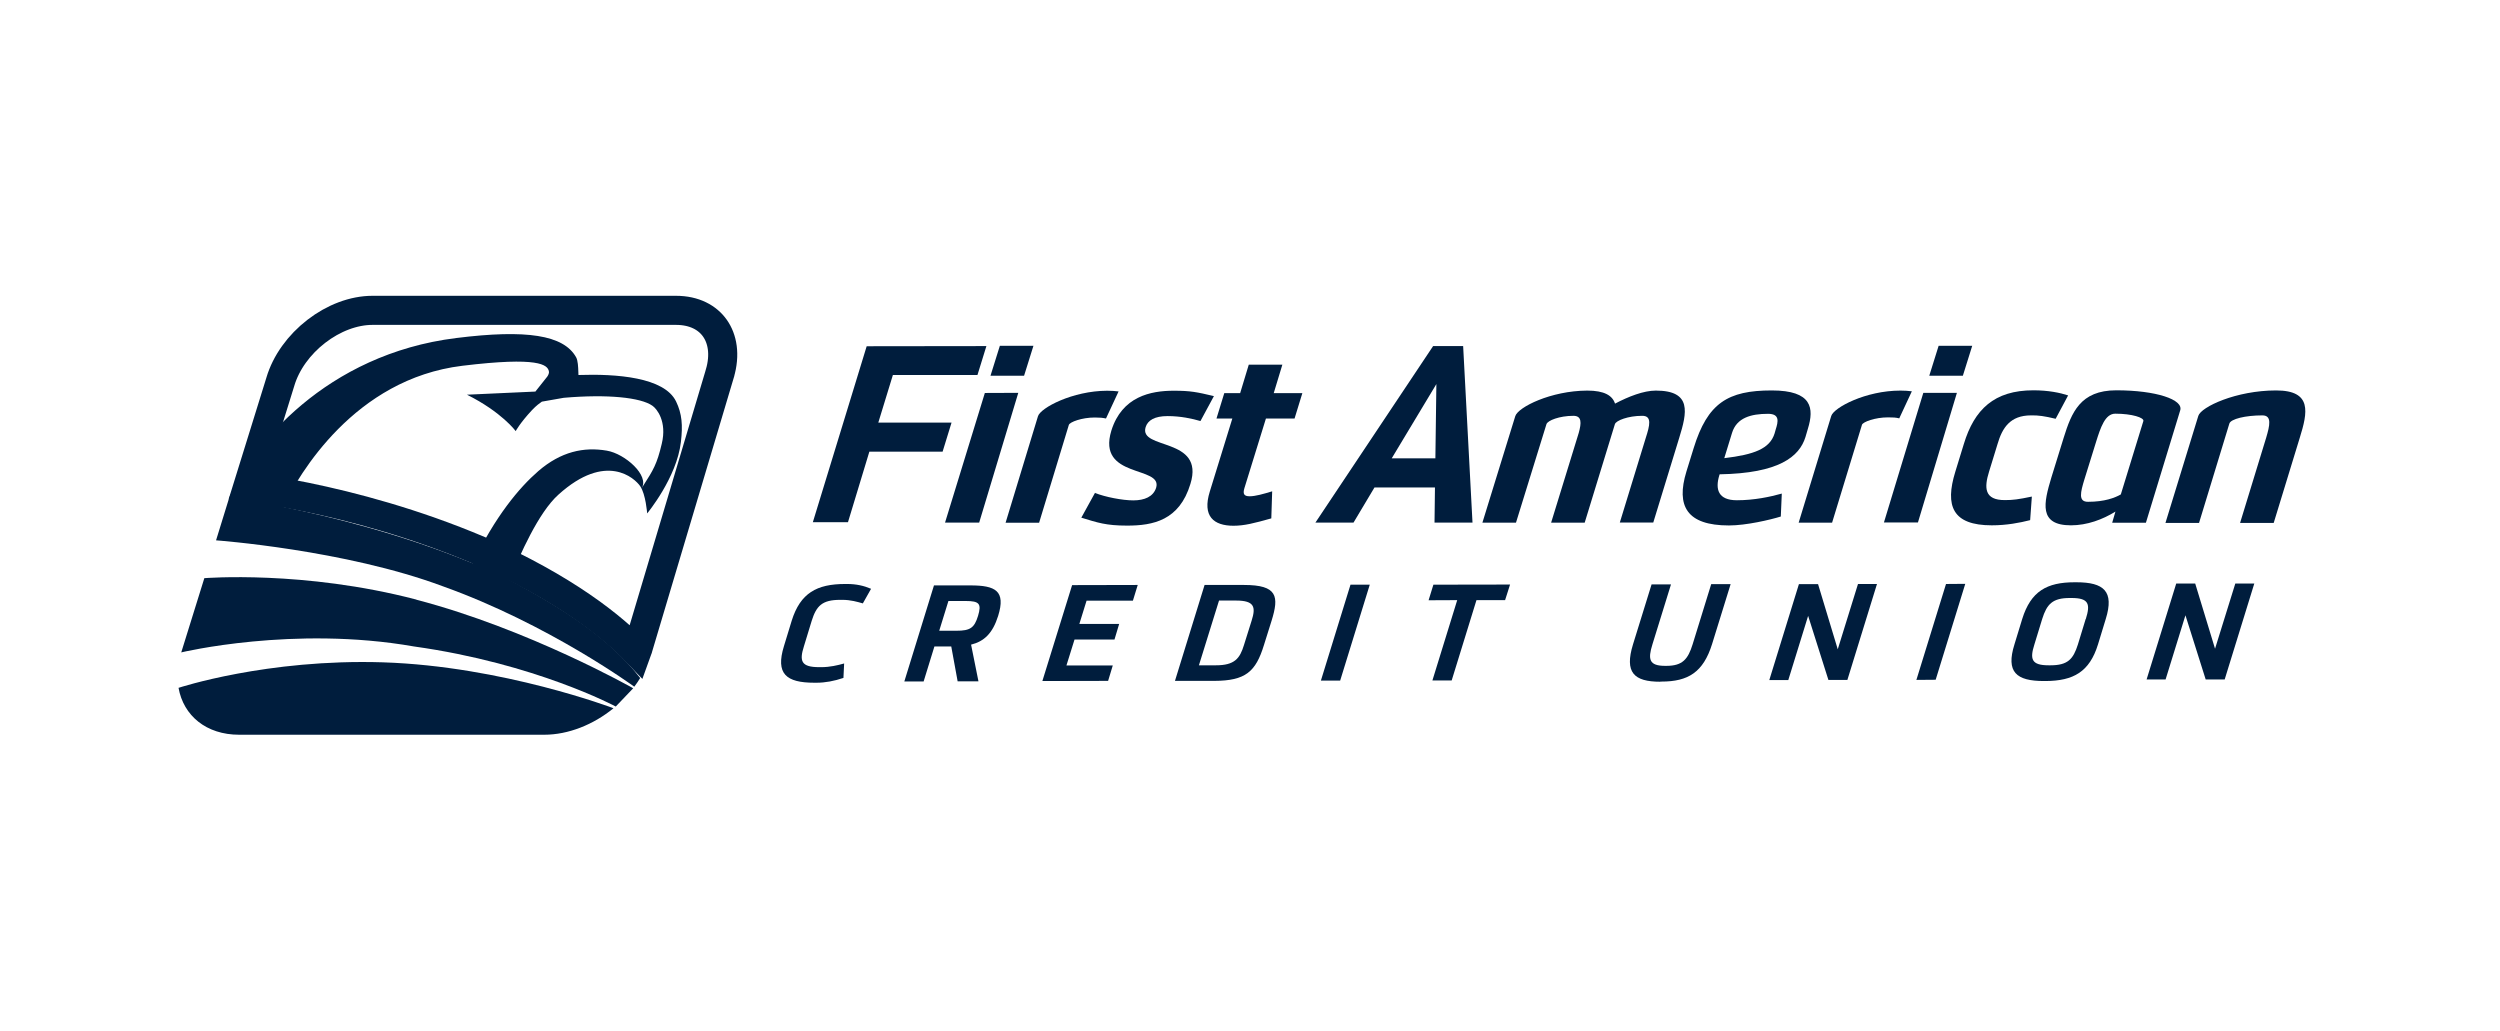 <svg width="131" height="54" viewBox="0 0 131 54" fill="none" xmlns="http://www.w3.org/2000/svg">
<path d="M33.404 34.056C33.392 34.094 33.379 34.132 33.365 34.17C32.093 32.85 29.643 30.848 25.12 28.849L25.12 28.849L25.11 28.845C21.691 27.394 18.431 26.539 16.027 26.045C14.824 25.798 13.833 25.642 13.14 25.546C13.084 25.539 13.029 25.531 12.976 25.524L14.686 20.017L14.686 20.017L14.689 20.006C14.986 18.999 15.676 18.055 16.575 17.361C17.474 16.666 18.531 16.262 19.518 16.262H35.421C36.39 16.262 37.075 16.648 37.462 17.197C37.854 17.752 38.013 18.574 37.719 19.574C37.719 19.575 37.719 19.575 37.719 19.576L33.436 33.946L33.404 34.053V34.056Z" stroke="#001D3D" stroke-width="1.524"/>
<path d="M20.068 34.706C13.981 34.513 9.355 36.043 9.355 36.043C9.615 37.505 10.811 38.5 12.533 38.5H28.517C29.779 38.5 31.093 37.973 32.147 37.112C32.147 37.112 26.342 34.907 20.061 34.706" fill="#001D3D"/>
<path d="M21.813 31.417C15.911 29.873 10.707 30.296 10.707 30.296L9.511 34.142L9.497 34.186C9.497 34.186 15.391 32.768 21.694 33.875C28.064 34.766 32.266 37.022 32.266 37.022L33.179 36.065C33.179 36.065 27.723 32.969 21.82 31.425" fill="#001D3D"/>
<path fill-rule="evenodd" clip-rule="evenodd" d="M30.311 19.65C32.294 19.583 34.81 19.761 35.427 21.038C35.738 21.684 35.783 22.285 35.679 23.162C35.464 25.032 33.912 26.903 33.912 26.903C33.912 26.903 33.838 25.901 33.548 25.478C33.259 25.055 31.759 23.666 29.265 25.916C28.21 26.859 27.245 29.071 26.703 30.392C29.473 31.87 31.908 33.414 33.541 35.523V35.537C33.452 35.686 33.34 35.842 33.236 35.983C33.236 35.983 28.745 32.701 23.199 30.719C18.062 28.804 11.321 28.314 11.321 28.314L11.974 26.198L12.011 26.079C13.177 23.369 17.067 18.559 23.912 17.712C27.594 17.252 29.532 17.556 30.185 18.715C30.285 18.886 30.297 19.239 30.305 19.485C30.307 19.549 30.308 19.606 30.311 19.65ZM28.21 24.683C27.201 25.559 25.953 27.052 24.766 29.517C21.091 27.994 17.334 27.074 14.84 26.562H14.832C15.664 24.854 18.567 19.858 24.224 19.167C28.255 18.677 28.678 19.123 28.76 19.442C28.789 19.539 28.73 19.657 28.678 19.732C28.626 19.806 28.054 20.518 28.054 20.518L24.469 20.682C26.295 21.595 27.023 22.59 27.023 22.59C27.023 22.59 27.245 22.167 27.876 21.491C28.11 21.244 28.293 21.117 28.378 21.058C28.384 21.054 28.39 21.049 28.396 21.046L29.539 20.845C31.848 20.645 33.578 20.83 34.187 21.261C34.417 21.417 34.959 22.085 34.677 23.251C34.426 24.323 34.221 24.645 33.724 25.422C33.692 25.473 33.658 25.526 33.623 25.582C34.038 24.921 32.761 23.778 31.796 23.614C30.586 23.407 29.391 23.666 28.21 24.683Z" fill="#001D3D"/>
<path d="M42.593 27.363L45.414 18.143L51.687 18.135L51.219 19.65H46.787L46.023 22.144H49.861L49.393 23.666H45.555L44.434 27.363H42.593Z" fill="#001D3D"/>
<path d="M49.52 27.385L51.606 20.592L53.358 20.585L51.309 27.385H49.52Z" fill="#001D3D"/>
<path d="M101.094 19.688L101.584 18.121H103.344L102.854 19.688H101.094Z" fill="#001D3D"/>
<path d="M98.718 27.378L100.782 20.585H102.542L100.5 27.378H98.718Z" fill="#001D3D"/>
<path d="M52.69 27.401L54.39 21.81C54.524 21.372 56.194 20.482 58.013 20.474C58.228 20.474 58.458 20.489 58.614 20.511L57.954 21.929C57.768 21.892 57.649 21.877 57.367 21.877C56.684 21.877 56.06 22.115 56.008 22.263L54.449 27.393H52.69V27.401Z" fill="#001D3D"/>
<path d="M57.388 25.834C57.908 26.042 58.814 26.22 59.385 26.22C59.972 26.22 60.432 26.027 60.581 25.56C60.937 24.387 57.462 25.099 58.234 22.568C58.791 20.771 60.306 20.474 61.501 20.474C62.377 20.474 62.704 20.541 63.609 20.756L62.904 22.063C62.474 21.937 61.865 21.803 61.182 21.803C60.499 21.803 60.142 22.026 60.031 22.382C59.66 23.592 63.149 22.88 62.377 25.359C61.798 27.274 60.417 27.542 59.059 27.542C57.952 27.542 57.514 27.386 56.661 27.126L57.381 25.819L57.388 25.834Z" fill="#001D3D"/>
<path d="M66.617 27.163C65.719 27.416 65.199 27.549 64.635 27.549C63.603 27.549 62.987 27.059 63.395 25.753L64.575 21.93H63.744L64.152 20.601H64.984L65.436 19.108H67.196L66.743 20.601H68.243L67.835 21.93H66.335L65.206 25.582C65.117 25.879 65.184 26.005 65.481 26.005C65.778 26.005 66.194 25.887 66.662 25.745L66.617 27.156V27.163Z" fill="#001D3D"/>
<path d="M75.169 27.378L75.192 25.544H72.022L70.923 27.386H68.926L75.095 18.135H76.669L77.159 27.386H75.169V27.378ZM72.935 24.015H75.214L75.266 20.125L72.927 24.015H72.935Z" fill="#001D3D"/>
<path d="M84.879 27.379L86.238 22.947C86.446 22.301 86.58 21.781 86.045 21.789C85.318 21.789 84.679 22.034 84.62 22.227L83.038 27.387H81.279L82.727 22.68C82.868 22.167 82.897 21.789 82.445 21.789C81.717 21.789 81.093 22.034 81.034 22.227L79.438 27.387H77.678L79.401 21.804C79.549 21.336 81.264 20.475 83.172 20.467C84.07 20.467 84.493 20.727 84.627 21.15C85.332 20.779 86.127 20.467 86.765 20.467C88.673 20.467 88.398 21.625 87.99 22.947L86.632 27.379H84.872H84.879Z" fill="#001D3D"/>
<path d="M93.314 27.066C92.764 27.237 91.502 27.534 90.597 27.534C88.392 27.534 87.813 26.524 88.369 24.706L88.748 23.481C89.476 21.12 90.537 20.459 92.839 20.459C94.962 20.459 95.066 21.387 94.732 22.471L94.606 22.901C94.286 23.933 93.217 24.802 90.107 24.854L90.092 24.906C89.869 25.641 90.032 26.213 91.012 26.213C91.925 26.213 92.757 26.034 93.366 25.864L93.314 27.074V27.066ZM93.046 22.508C93.18 22.092 93.269 21.684 92.646 21.684C91.747 21.684 91.005 21.892 90.76 22.679L90.352 24.008C91.911 23.822 92.735 23.518 92.987 22.716L93.046 22.508Z" fill="#001D3D"/>
<path d="M94.25 27.387L95.957 21.796C96.091 21.358 97.761 20.467 99.58 20.467C99.795 20.467 100.026 20.482 100.181 20.504L99.521 21.922C99.335 21.878 99.216 21.87 98.934 21.87C98.251 21.87 97.62 22.108 97.568 22.256L96.002 27.387H94.242H94.25Z" fill="#001D3D"/>
<path d="M106.365 27.259C105.838 27.393 105.148 27.527 104.368 27.527C102.312 27.527 101.903 26.517 102.46 24.713L102.905 23.265C103.455 21.454 104.494 20.452 106.551 20.452C107.33 20.452 107.939 20.578 108.37 20.719L107.716 21.944C107.122 21.803 106.818 21.758 106.424 21.766C105.326 21.766 104.917 22.427 104.672 23.265L104.227 24.713C103.967 25.552 103.967 26.213 105.066 26.205C105.467 26.205 105.771 26.168 106.469 26.02L106.38 27.252L106.365 27.259Z" fill="#001D3D"/>
<path d="M110.678 27.393L110.849 26.807C110.181 27.222 109.364 27.527 108.518 27.527C106.81 27.527 107.093 26.354 107.486 25.04L108.139 22.931C108.548 21.625 109.001 20.452 110.894 20.452C112.987 20.452 114.427 20.942 114.242 21.506L112.445 27.393H110.686H110.678ZM112.312 22.063C112.364 21.884 111.71 21.677 110.842 21.677C110.307 21.677 110.07 22.397 109.825 23.184L109.223 25.121C109.023 25.782 108.882 26.302 109.416 26.294C110.277 26.294 110.819 26.087 111.131 25.908L112.312 22.063Z" fill="#001D3D"/>
<path d="M117.383 27.393L118.749 22.931C118.934 22.3 119.061 21.766 118.548 21.766C117.665 21.766 116.893 21.951 116.818 22.196L115.23 27.401H113.47L115.193 21.788C115.341 21.32 117.175 20.459 119.268 20.459C121.176 20.459 120.917 21.617 120.508 22.939L119.142 27.401H117.383V27.393Z" fill="#001D3D"/>
<path d="M44.196 35.523C43.714 35.686 43.246 35.775 42.785 35.775H42.674C41.189 35.775 40.633 35.307 41.078 33.86L41.486 32.523C41.939 31.076 42.8 30.601 44.285 30.601H44.397C44.857 30.601 45.265 30.69 45.644 30.853L45.213 31.618C44.924 31.536 44.582 31.432 44.137 31.432H44.025C43.075 31.432 42.778 31.751 42.533 32.531L42.125 33.867C41.88 34.639 41.976 34.959 42.927 34.959H43.038C43.483 34.959 43.892 34.862 44.233 34.766L44.196 35.53V35.523Z" fill="#001D3D"/>
<path d="M47.389 35.701L48.94 30.675H50.848C52.162 30.675 52.712 30.957 52.303 32.272C52.014 33.192 51.568 33.608 50.885 33.779L51.271 35.701H50.18L49.846 33.875H48.963L48.398 35.709H47.389V35.701ZM50.113 33.051C50.841 33.051 51.056 32.903 51.249 32.272C51.442 31.633 51.316 31.492 50.596 31.492H49.697L49.215 33.051H50.113Z" fill="#001D3D"/>
<path d="M54.62 35.686L56.179 30.66L59.617 30.652L59.364 31.476H56.936L56.558 32.694H58.644L58.399 33.511H56.305L55.882 34.869H58.31L58.065 35.678L54.62 35.686Z" fill="#001D3D"/>
<path d="M61.568 35.678L63.12 30.652H65.184C66.951 30.652 67.025 31.254 66.632 32.523L66.231 33.8C65.8 35.203 65.266 35.671 63.632 35.678H61.568ZM65.585 32.523C65.808 31.818 65.748 31.469 64.768 31.469H63.877L62.823 34.862H63.714C64.694 34.862 64.969 34.505 65.184 33.8L65.585 32.523Z" fill="#001D3D"/>
<path d="M69.215 35.663L70.766 30.637H71.776L70.225 35.663H69.215Z" fill="#001D3D"/>
<path d="M75.058 35.656L76.358 31.447L74.858 31.454L75.11 30.637L79.127 30.63L78.867 31.447H77.367L76.068 35.656H75.058Z" fill="#001D3D"/>
<path d="M87.003 35.723C85.608 35.723 85.118 35.233 85.57 33.763L86.543 30.622H87.56L86.588 33.763C86.343 34.55 86.409 34.891 87.256 34.891H87.315C88.161 34.891 88.451 34.55 88.696 33.755L89.668 30.607H90.686L89.713 33.748C89.253 35.225 88.458 35.715 87.063 35.715H87.003V35.723Z" fill="#001D3D"/>
<path d="M95.266 30.608L96.298 34.023L97.359 30.601H98.354L96.803 35.627H95.808L94.746 32.271L93.707 35.634H92.712L94.263 30.608H95.266Z" fill="#001D3D"/>
<path d="M100.419 35.627L101.971 30.601L102.98 30.593L101.429 35.619L100.419 35.627Z" fill="#001D3D"/>
<path d="M107.1 35.686C105.652 35.686 105.103 35.218 105.556 33.77L105.964 32.434C106.417 30.979 107.256 30.511 108.711 30.511H108.8C110.248 30.511 110.79 30.986 110.344 32.427L109.936 33.763C109.49 35.211 108.644 35.678 107.189 35.686H107.1ZM109.297 32.434C109.542 31.654 109.461 31.335 108.547 31.335H108.458C107.553 31.335 107.256 31.654 107.011 32.434L106.602 33.77C106.357 34.542 106.446 34.862 107.352 34.862H107.441C108.354 34.862 108.637 34.542 108.882 33.77L109.29 32.434H109.297Z" fill="#001D3D"/>
<path d="M115.029 30.578L116.068 33.993L117.13 30.578H118.125L116.573 35.604H115.578L114.517 32.241L113.477 35.604H112.482L114.034 30.578H115.029Z" fill="#001D3D"/>
<path d="M51.902 19.688L52.392 18.121H54.152L53.662 19.688H51.902Z" fill="#001D3D"/>
</svg>
